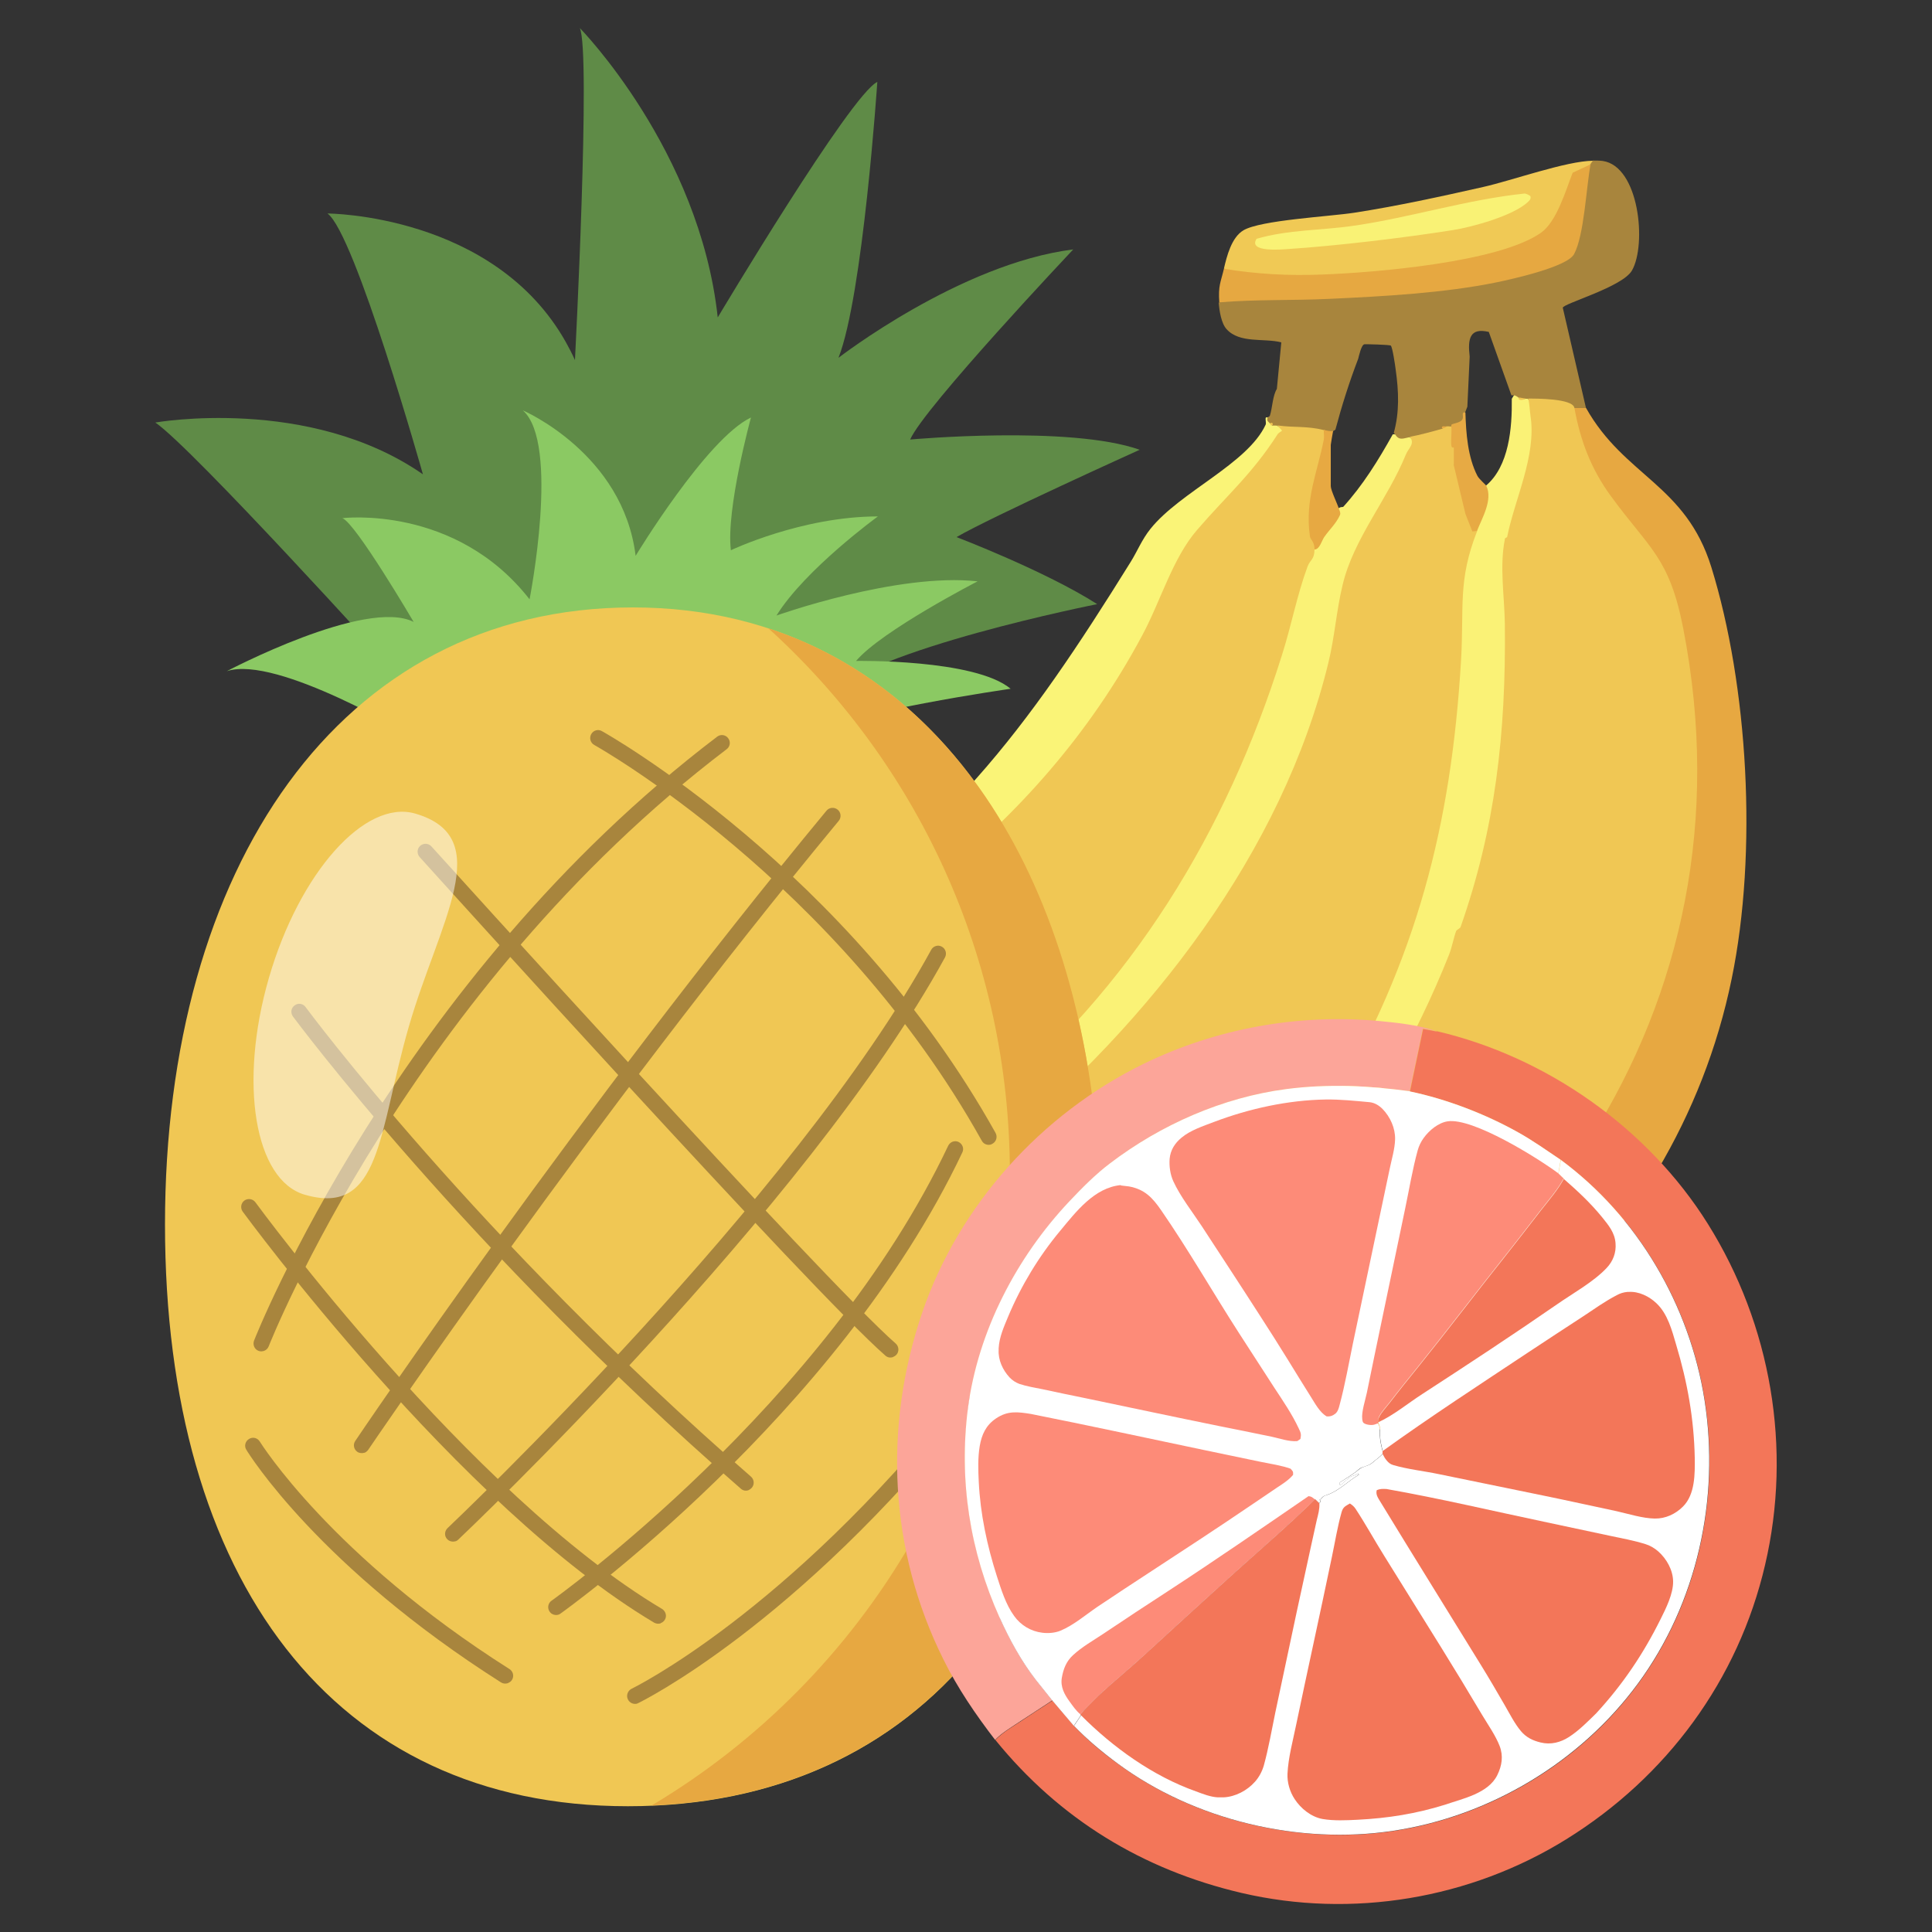 <?xml version="1.0" encoding="UTF-8"?><svg xmlns="http://www.w3.org/2000/svg" viewBox="0 0 100 100"><rect x="0" y="0" width="100" height="100" fill="#333333" stroke="none"/><defs><style>.cls-1{fill:#a8853d;}.cls-2{fill:#8bc963;}.cls-3{fill:#f0c955;}.cls-4{fill:#e7a942;}.cls-5{fill:#faf276;}.cls-6{isolation:isolate;}.cls-7{fill:#fd8b78;}.cls-8{fill:#5f8b47;}.cls-9,.cls-10{fill:#fff;}.cls-10{mix-blend-mode:screen;opacity:.5;}.cls-11{fill:#faf477;}.cls-12{fill:#e6a841;}.cls-13{fill:#f0c754;}.cls-14{fill:#a9873f;}.cls-15{fill:#e7a841;}.cls-16{fill:#f9f275;}.cls-17{fill:#f37659;}.cls-18{fill:#a9863f;}.cls-19{fill:#fca599;}.cls-20{fill:#e7aa44;}</style></defs><g class="cls-6"><g id="_Слой_1"><g id="uCFgMJ.tif"><path class="cls-15" d="M82.09,21.11c1.99,3.55,5.16,3.96,6.49,8.25,1.89,6.11,2.41,14.72,1.05,21.31-2.94,14.32-15.26,24.54-29.29,27.15-.2-.14-.47-.67-.36-.9v-.14s1.27-.78,1.27-.78c.1-.04.21-.05.33-.04,9.83-4.28,18.54-11.64,23.01-21.52,2.73-6.03,3.66-12.53,2.86-19.1-.32-2.6-.71-5.31-2.38-7.3-1.76-2.03-3.07-3.9-3.65-6.63,0-.04,0-.09.01-.14s.03-.1.05-.15c.03-.19.55-.18.6,0Z"/><path class="cls-11" d="M65.63,21.59c.1.04.19.2.12.3.06,0,.1.06.12.12.04-.17.17-.16.24,0,.34.11.48.28.11.52-1.25,1.78-2.61,3.29-4.09,4.87-.56.63-.98,1.36-1.34,2.12-4.7,11.96-15.67,19.85-27.1,25.02-3.3,1.43-6.55,2.93-9.77,4.48-.38.21-.78.34-1.19.37-.04.03-.09.07-.12.06-.12-.08-.84-.7-.92-.81l.02-.15c5.34-4.71,12.13-6.04,18.23-9.59,8.83-5.14,13.25-11.23,18.58-19.81.35-.56.58-1.16,1.03-1.72,1.54-1.92,5.02-3.36,5.96-5.39.04-.09-.03-.27.01-.37.01-.02.11,0,.11,0Z"/><path class="cls-5" d="M78.61,20.57c.08.09.17.09.36.06.03-.12.09-.12.12,0l.14.11c.23,1.28.19,2.56-.2,3.83-.32,1.13-.65,2.25-.99,3.36-.15.6-.21,1.24-.15,1.93.39,6.09-.08,12.48-2.25,18.26l-.17.12c-1.51,4.9-4.45,9.53-7.35,13.83-2.6,3.66-5.28,7.25-8.05,10.78-.33.58-.71,1.11-1.16,1.58-.14.3-.31.37-.49.21l-.11.12c-.42-.07-.83-.14-1.24-.24l-.09-.12c.35-1.29,2.14-4.39,3-5.59.26-.58.61-1.11,1.08-1.6,1.93-2.25,3.82-4.52,5.64-6.85.1-.13.24-.23.37-.32l-.07-.1c1.57-2.09,2.88-4.61,4.06-7.13,3.22-6.88,4.51-14.39,4.52-21.87.06-.87.25-2.55.67-3.29.04-.08.12-.13.19-.17l-.08-.13c.41-.69.58-1.38.48-2.08l.07-.13c1.2-1.01,1.36-2.99,1.34-4.5l.11-.18c.1-.17.28-.07.24.12Z"/><path class="cls-5" d="M72.24,22.49c.09-.01.19.01.31.08.18-.06.32-.05.41.04.27-.02.26.28.18.48-.83,1.66-1.72,3.31-2.66,4.94-.43.83-.78,1.69-.96,2.61-1.48,11.63-9.01,21.55-17.83,28.89l-11.64,9.38-.13-.05s-.08.08-.11.07c-.3-.14-.91-.47-1.19-.65l-.02-.14c.09-.21.28-.46.42-.63.78-.93,1.87-2.35,2.7-3.16.16-.34.45-.63.85-.86,1.28-.83,2.51-1.73,3.67-2.7l4.6-3.46.13.05c.13-.18.26-.36.42-.51,1.93-1.75,3.68-3.37,5.37-5.37,5.08-6.01,8.5-13.31,10.36-20.88.15-.7.39-1.32.72-1.84.01-.18.08-.3.18-.36.31-.57.68-1.11,1.1-1.63l.16-.48c.06-.05.14-.07.24-.07,1.02-1.12,1.83-2.43,2.57-3.76h.14Z"/><path class="cls-1" d="M82.45,8.31c.17,0,.33,0,.5.02,1.9.27,2.29,4.33,1.52,5.67-.49.86-3.59,1.72-3.58,1.93l1.2,5.19h-.6c-.21-.1-.44-.18-.68-.24-.54-.1-1.09-.11-1.64-.12l-.09-.12s-.08,0-.12,0c-.17.05-.29.03-.36-.06-.07-.05-.15-.11-.24-.12h-.13s-1.17-3.28-1.17-3.28c-.98-.23-1.1.34-.99,1.28l-.12,2.59-.12.31-.03.11c.07.35-.25.59-.69.61-.05.18-.18.16-.24,0-.11.01-.19.05-.24.12l-.08.15c-.48.14-.97.26-1.46.37l-.14-.09c-.29.05-.52.19-.72-.12l-.09-.1c.3-1.07.26-2.15.1-3.28-.03-.24-.16-1.13-.25-1.24-.04-.05-1.3-.08-1.37-.07-.16.03-.28.6-.32.75-.46,1.2-.85,2.43-1.18,3.67l-.14.09c-.04.21-.48.14-.48-.06l-.2.08c-.65-.09-1.31-.15-1.97-.18l-.24-.14c-.08-.01-.16,0-.24,0-.04-.03-.08-.07-.12-.12-.09-.1-.17-.1-.12-.3.02-.03.1-.04.12-.1.13-.4.14-1.03.36-1.38l.23-2.41c-.89-.23-2.15.07-2.83-.68-.28-.3-.38-.97-.41-1.38.64-.19,1.32-.26,2.04-.22,3.08-.04,6.18-.12,9.25-.47,1.93-.22,4.13-.57,5.92-1.24.9-.34,1.11-.47,1.34-1.43.22-1.2.4-2.42.53-3.63l.15-.16c-.13-.06-.09-.12.12-.18Z"/><path class="cls-15" d="M67.08,60.04c-2.08,3.01-4.97,5.84-7.09,8.77-.36-.02-.71.24-1.01.35-6.1,2.25-11.6,3.64-18.21,3.19-.21-.21-.16-.85,0-1.08.2-.23.49-.37.88-.4,8.59-.76,17.16-4.64,23.59-10.27l.78-.56c.27-.18.91-.33,1.06,0Z"/><path class="cls-15" d="M22.98,61.84l.07-.11c8.88,1.37,18.78-.04,26.78-4.48.3-.17,1.4-.47,1.14.15l-4.66,3.51c-1.29,1.26-3.32,2.24-4.59,3.46-1.79.11-3.58.41-5.37.48-4.59.18-9.24-.38-13.61-1.8-.12-.1-.12-.2-.08-.34.02-.23.14-.77.32-.86Z"/><path class="cls-3" d="M82.45,8.31c-.02.05-.11.13-.12.18-.2.25-.49.42-.85.52-.54,1.73-1.14,3.38-3.13,3.84-4.65,1.35-9.71,1.77-14.56,1.24-.16-.04-.3-.1-.44-.19.15-.64.39-1.61,1.01-1.98.9-.53,4.44-.71,5.74-.91,2.2-.34,4.49-.84,6.66-1.33,1.51-.34,4.32-1.35,5.69-1.36Z"/><path class="cls-12" d="M82.33,8.49c-.23,1.21-.33,3.69-.86,4.67-.37.66-3.18,1.28-3.99,1.45-2.72.56-5.9.73-8.69.86-1.89.09-3.79.02-5.68.18-.06-.88.07-1.02.24-1.74,1.68.28,3.37.37,5.08.3,2.72-.1,9.17-.63,11.34-2.17.81-.58,1.28-2.2,1.63-3.1l.94-.44Z"/><path class="cls-14" d="M21.72,58.48l1.02.9c.05,0,.1,0,.15.04.19.14.28,2.03.22,2.35l-.13.08c-.03.33-.24.84-.24,1.2-.15-.05-.12-.1-.16-.12-.7-.24-2.02-.65-2.42-1.47-.46-.95.37-2.11,1.07-2.73.07-.06.47-.23.49-.24Z"/><path class="cls-18" d="M38.6,68.15c.07.01,1.27.67,1.32.72.03-.02.05-.03.08-.03.27-.03.85,1.98.87,2.34l-.11.1c.03.34-.02.73,0,1.08-2.11-.14-3.78-.58-2.88-3.08.13-.35.49-.67.49-1.06.01-.02.2-.07.23-.07Z"/><path class="cls-18" d="M56.98,74.4c.54,0,.85.26,1.44.24.07.04.13.04.19.02.06.03.93.9.96.96.2.35.47.93.41,1.3.12.3.3.58.36.9-1.02.19-1.42.45-2.52.09-1.24-.41-1.2-1-1.09-2.22.01-.13.19-1.09.24-1.29Z"/><path class="cls-13" d="M79.09,20.63c.41,0,2.31-.01,2.4.48.31,1.7.86,3.16,1.89,4.57,1.99,2.73,3.03,3.15,3.75,6.88,3.83,19.74-8.08,35.94-25.51,43.52-.07.03-.19-.02-.27,0l-1.37.84c-.17-.42-.29-.83-.5-1.24l-1.06-1.05c.07,0,.15.02.22-.02.14-.29.42-.5.6-.72.25-.31.52-.84.76-1.16,5.58-7.29,11.56-14.64,15-23.31.15-.37.24-.88.37-1.23.03-.07.21-.14.23-.21,1.78-5.07,2.36-9.97,2.29-15.73-.02-1.37-.28-2.94,0-4.33-.01-.09.11-.09.12-.13.4-1.99,1.52-4.2,1.21-6.25-.04-.29-.05-.62-.12-.92Z"/><path class="cls-13" d="M68.52,22.25c.16.02.15.35.12.48l-.6,2.5c-.18.82-.25,1.66-.13,2.49.24.32.28.55.13.71-.01.56-.22.52-.36.89-.56,1.52-.83,3.03-1.33,4.6-2.87,9.12-7.74,17.2-15.38,23.47l-.09-.24c-.17,0-.34-.01-.51.03-.79.2-2.54,1.26-3.41,1.65-6.21,2.72-12.96,3.77-19.74,3.49l-4.24-.48c.06-.62.02-1.9-.24-2.46,1.99-.79,3.88-1.83,5.81-2.7,1.77-.8,3.62-1.57,5.41-2.4,10.35-4.84,19.69-11.14,25.17-21.41.95-1.77,1.56-3.97,2.83-5.44,1.54-1.79,2.84-2.88,4.18-4.97.03-.05.22-.16.22-.17l-.24-.27c.85.12,1.54.02,2.4.24Z"/><path class="cls-13" d="M65.75,21.89c.13-.01.13,0,.12.12h-.11s0-.11,0-.12Z"/><path class="cls-13" d="M75.13,22.07l.13.11c-.02.35-.02.67,0,.97.2.09.19.83,0,.93h.08c.26,1.08.58,2.18.95,3.27.09.01.15.05.17.13-1.02,2.59-.67,3.93-.84,6.76-.51,8.49-2.29,15.39-6.71,22.94-.18.3-.37.72-.52,1.04l-1.3,1.82c-.2-.06-.42-.09-.63-.06-.62.11-2.29,1.75-2.9,2.22-5.61,4.21-12.16,7.32-19.16,8.47-1.22.2-2.46.11-3.63.61-.05-.49-.49-2.08-.84-2.4l11.7-9.43c7.97-6.6,14.75-15.36,17.13-25.16.32-1.31.41-2.67.73-4,.56-2.4,2.34-4.45,3.28-6.77.13-.32.49-.56.2-.91.49-.09,1.2-.28,1.68-.42.04-.07.12-.11.24-.12.06-.02.19.02.24,0Z"/><path class="cls-20" d="M75.85,21.35c.03,1.07.12,2.31.62,3.28.09.17.44.47.46.51.35.74-.22,1.67-.48,2.34l-.24.03-.36-.91-.6-2.51v-.93s-.11.04-.13-.09c-.03-.31.03-.68,0-1,0,0-.01-.09.02-.1.14-.07.47-.09.56-.28.07-.14-.08-.38.14-.34Z"/><path class="cls-13" d="M78.97,20.63s-.17.11-.32.06c-.07-.02-.03-.12-.04-.12l.36.06Z"/><path class="cls-4" d="M69,22.31c-.03.16-.12.68-.12.72v2.13c0,.22.35.93.42,1.17.03.1.1.2.06.32-.2.45-.55.76-.82,1.15-.12.17-.24.65-.5.64,0-.42-.22-.5-.24-.69-.27-1.89.4-3.34.72-5,.03-.15-.01-.34,0-.5.16.04.31.08.48.06Z"/><path class="cls-20" d="M74.88,22.07s.02.04-.24.12c-.04-.18.09-.11.24-.12Z"/><path class="cls-16" d="M79.2,10.13c.07.14-.02.23-.11.32-.75.71-2.87,1.3-3.89,1.46-2.54.4-5.96.81-8.52.98-.31.02-2.1.19-1.64-.53,1.64-.48,3.38-.43,5.06-.68,2.94-.43,5.83-1.35,8.79-1.66.07-.02.29.09.3.12Z"/></g><path class="cls-8" d="M20.3,34.6s-10.32-11.4-12.26-12.73c0,0,7.96-1.41,13.85,2.68,0,0-3.52-12.49-4.94-13.5,0,0,8.63.02,12.35,6.68.16.29.32.59.46.91,0,0,.83-15.97.25-17.19,0,0,6.2,6.31,7.14,14.98,0,0,6.88-11.54,8.26-12.19,0,0-.74,11.05-2.01,14.28,0,0,6.3-4.88,12.15-5.61,0,0-7.73,8.19-8.44,9.84,0,0,8.27-.75,11.88.53,0,0-7.72,3.49-9.48,4.52,0,0,4.59,1.75,7.28,3.47,0,0-11.78,2.33-14.03,4.81,0,0-14.15,7.46-22.47-1.48Z"/><path class="cls-2" d="M21.45,38.18s-7.12-4.3-9.71-3.44c0,0,7.19-3.8,9.67-2.55,0,0-3.01-5.13-3.69-5.37,0,0,5.85-.72,9.69,4.2,0,0,1.59-8.08-.35-9.78,0,0,5.19,2.22,5.84,7.53,0,0,3.67-6.07,5.97-7.16,0,0-1.3,4.75-1.04,6.87,0,0,3.67-1.75,7.61-1.75,0,0-3.76,2.73-5.25,5.13,0,0,6.25-2.23,10.41-1.77,0,0-4.97,2.56-6.29,4.12,0,0,6.14-.11,8,1.44,0,0-8.43,1.21-10.5,2.38,0,0-11.84,5.46-20.38.15Z"/><path class="cls-13" d="M56.98,63.64c0,18.36-9.22,29.85-24.48,29.85s-23.96-11.75-23.96-30.11,8.96-31.94,24.22-31.94,24.22,13.84,24.22,32.2Z"/><path class="cls-15" d="M39.77,32.52c7.67,6.95,12.5,17.02,12.5,28.23,0,13.92-7.44,26.09-18.54,32.7,14.52-.6,23.25-11.95,23.25-29.82,0-15.34-6.26-27.52-17.21-31.11Z"/><path class="cls-1" d="M51.32,59.23c-.19.07-.4,0-.5-.18-7.51-13.46-19.94-20.42-20.06-20.49-.2-.11-.27-.36-.16-.56.11-.2.36-.27.55-.16.13.07,12.75,7.13,20.38,20.8.11.2.04.45-.16.56-.02.01-.04.02-.06.03Z"/><path class="cls-1" d="M38.75,77.13c-.14.05-.29.03-.41-.08-14.28-12.44-23.09-24.32-23.18-24.44-.13-.18-.1-.44.09-.57.18-.14.44-.1.57.09.09.12,8.84,11.93,23.05,24.3.17.15.19.41.04.58-.05.05-.1.09-.17.12Z"/><path class="cls-1" d="M46.23,70.24c-.14.05-.29.03-.41-.08-3.83-3.35-23.27-24.88-24.1-25.8-.15-.17-.14-.43.03-.58.17-.15.43-.14.58.03.2.22,20.24,22.41,24.03,25.73.17.15.19.41.04.58-.05.05-.1.09-.17.11Z"/><path class="cls-1" d="M34.21,84.02c-.11.04-.24.03-.35-.03-10.13-6.03-21.18-21.12-21.3-21.28-.13-.18-.09-.44.09-.57.18-.13.44-.09.57.09.11.15,11.07,15.11,21.05,21.05.19.12.26.37.14.56-.05.08-.12.14-.21.17Z"/><path class="cls-1" d="M26.29,87.12c-.12.04-.25.03-.36-.04-9.4-5.97-13.03-11.79-13.18-12.04-.12-.19-.06-.44.14-.56.19-.12.44-.06.56.14.04.06,3.69,5.92,12.92,11.77.19.12.25.37.13.56-.05.08-.12.13-.2.16Z"/><path class="cls-1" d="M33.01,88.17c-.2.07-.42-.02-.51-.21-.1-.2-.01-.45.19-.55.08-.04,7.99-3.9,16.91-15.08.14-.18.4-.21.57-.06.18.14.21.4.06.57-9.04,11.34-17.11,15.27-17.19,15.31-.01,0-.02.01-.04.01Z"/><path class="cls-1" d="M28.92,83.57c-.17.06-.37,0-.47-.15-.13-.18-.09-.44.1-.57.14-.1,14.16-10.1,20.53-23.55.1-.2.34-.29.54-.19.2.1.29.34.19.54-6.47,13.65-20.66,23.77-20.8,23.87-.03.02-.06.04-.09.05Z"/><path class="cls-1" d="M13.67,69.92c-.09.03-.19.04-.29,0-.21-.08-.31-.32-.23-.53.07-.19,7.39-18.67,23.97-31.26.18-.14.44-.1.57.08.14.18.1.44-.08.57-16.39,12.45-23.63,30.72-23.7,30.9-.04.11-.13.2-.24.24Z"/><path class="cls-1" d="M18.87,75.19c-.12.04-.26.03-.37-.04-.19-.13-.24-.38-.11-.57.11-.17,11.57-17.13,24.39-32.62.14-.17.4-.2.58-.05.17.14.2.4.05.58-12.8,15.46-24.23,32.38-24.35,32.55-.05.07-.12.13-.2.16Z"/><path class="cls-1" d="M23.59,79.77c-.15.05-.32.02-.44-.1-.16-.16-.15-.42.02-.58.18-.17,17.99-17.05,25.03-29.93.11-.2.36-.27.55-.16.2.11.27.36.16.56-7.11,12.99-25.01,29.96-25.19,30.13-.04.04-.09.07-.14.09Z"/><path class="cls-10" d="M21.16,53.14c-1.58,5.45-1.42,9.84-5.38,8.7-2.6-.75-3.44-5.78-1.86-11.23,1.58-5.45,4.97-9.25,7.57-8.5,4.24,1.23,1.24,5.59-.33,11.03Z"/><path class="cls-19" d="M51.51,90.06c-1.01-1.31-1.95-2.69-2.68-4.17-2.8-5.62-3.12-12.01-1.1-17.94,1.9-5.58,6.18-10.3,11.45-12.88,3.79-1.85,8.04-2.61,12.23-2.22.95.09,2.04.21,2.94.52l-.7-.13-.68,3.24c-2.13-.29-4.24-.39-6.38-.11-3.29.43-6.48,1.83-9.12,3.84-.77.58-1.46,1.28-2.12,1.98-2.73,2.91-4.73,6.72-5.24,10.7-.48,3.73.09,7.41,1.64,10.84.51,1.13,1.12,2.25,1.88,3.23l.84,1.05c-.59.38-1.17.77-1.76,1.15-.42.28-.85.53-1.2.89Z"/><path class="cls-17" d="M74.35,53.37c5.69,1.32,10.95,5.02,14.05,9.98,3.27,5.23,4.37,11.63,2.96,17.65-1.39,5.97-5.1,10.98-10.29,14.2-4.98,3.09-11.09,4.11-16.8,2.78-5.13-1.2-9.43-3.83-12.75-7.92.35-.36.78-.62,1.2-.89.59-.39,1.17-.77,1.76-1.15l1.12,1.32c.68.72,1.46,1.37,2.26,1.95,3.98,2.94,9.38,4.21,14.27,3.48,4.99-.75,9.67-3.54,12.66-7.62,3.07-4.18,4.24-9.55,3.45-14.65-.76-4.9-3.45-9.52-7.45-12.46-.73-.49-1.43-.99-2.2-1.42-1.7-.96-3.7-1.73-5.61-2.12l.68-3.24.7.13Z"/><path class="cls-9" d="M72.97,56.49c1.91.4,3.91,1.17,5.61,2.12.77.43,1.47.93,2.2,1.42l-.12.71.27.26c-.33.6-.78,1.11-1.2,1.65-.6.77-1.19,1.55-1.8,2.31-1.51,1.9-2.98,3.84-4.51,5.74-.51.63-1.02,1.26-1.51,1.9-.17.22-.44.5-.55.75-.04.08-.04.17-.05.26v.05c.15.19.1.41.11.63.01.27.07.55.14.81v.15c-.15.18-.35.3-.53.46-.16.14-.36.18-.55.25-.13.05-.23.17-.34.25-.26.18-.52.35-.79.52v.13c.12-.04.09-.02.19-.13.07-.08.19-.14.28-.23.09-.09.18-.1.29-.14l.18-.09.04.06c-.55.33-1.03.83-1.63,1.04-.11.04-.22.07-.29.16-.06.08-.03.05-.11.1l.05.07-.06.11-.22-.21c-1.36,1.34-2.82,2.59-4.24,3.87-1.56,1.41-3.11,2.83-4.66,4.25-1.07.98-2.29,1.91-3.24,3.01l.02.05-.37.55-1.12-1.32-.84-1.05c-.76-.98-1.37-2.1-1.88-3.23-1.54-3.42-2.12-7.11-1.64-10.84.52-3.99,2.51-7.8,5.24-10.7.66-.7,1.35-1.4,2.12-1.98,2.63-2,5.83-3.41,9.12-3.84,2.14-.28,4.25-.18,6.38.11Z"/><path class="cls-7" d="M55.93,88.74c-.22-.17-.41-.45-.57-.67-.27-.37-.48-.76-.4-1.23.08-.46.23-.85.58-1.17.45-.42,1.05-.76,1.56-1.1,1.1-.74,2.21-1.47,3.32-2.19,2.47-1.61,4.89-3.28,7.31-4.94.17.02.2.07.33.17-1.36,1.34-2.82,2.59-4.24,3.87-1.56,1.41-3.11,2.83-4.66,4.25-1.07.98-2.29,1.91-3.24,3.01Z"/><path class="cls-7" d="M71.33,73.67l-.2.07c-.15.04-.41.01-.54-.08-.06-.04-.07-.13-.08-.2-.05-.37.16-1,.24-1.38.26-1.27.52-2.54.79-3.82.4-1.9.79-3.8,1.19-5.7.21-1,.38-2.04.65-3.02.06-.22.17-.45.31-.64.28-.39.76-.79,1.24-.86,1.3-.2,4.67,1.9,5.74,2.7l.27.26c-.33.6-.78,1.11-1.2,1.65-.6.77-1.19,1.55-1.8,2.31-1.51,1.9-2.98,3.84-4.51,5.74-.51.63-1.02,1.26-1.51,1.9-.17.22-.44.5-.55.75-.04.08-.04.17-.05.26v.05Z"/><path class="cls-7" d="M53.38,73.19c3.03.6,6.05,1.26,9.07,1.89.94.2,1.89.39,2.83.59.5.1,1.04.18,1.52.35.12.14.14.13.13.32-.23.27-.53.46-.82.65-.41.28-.82.56-1.24.84-1.78,1.21-3.58,2.39-5.39,3.57-.9.59-1.79,1.17-2.68,1.77-.59.4-1.23.95-1.9,1.23-.28.12-.65.15-.95.11-.59-.07-1.12-.39-1.46-.87-.43-.59-.67-1.37-.89-2.05-.51-1.59-.86-3.23-.94-4.9-.03-.61-.05-1.24.05-1.84.1-.59.32-1.08.84-1.43.62-.42,1.14-.34,1.84-.23Z"/><path class="cls-7" d="M70.9,57.05c.26.03.48.17.66.35.4.41.66.99.65,1.56-.01.5-.18,1.05-.28,1.54-.22,1.04-.44,2.09-.66,3.13-.41,1.96-.83,3.93-1.24,5.89-.22,1.06-.41,2.15-.69,3.19-.04.16-.09.35-.22.46-.14.11-.28.16-.46.14-.35-.21-.59-.66-.81-1.01-.4-.64-.8-1.28-1.19-1.92-.47-.76-.95-1.52-1.43-2.26-1-1.56-2.02-3.11-3.03-4.66-.48-.73-1.11-1.53-1.47-2.32-.16-.35-.22-.78-.19-1.16.04-.45.27-.81.61-1.09.46-.39,1.14-.61,1.69-.82,1.82-.69,3.83-1.13,5.78-1.16.76-.01,1.52.07,2.28.14Z"/><path class="cls-7" d="M58.02,61.36l.42.05c.81.15,1.21.58,1.66,1.23,1.42,2.06,2.68,4.26,4.03,6.36.61.95,1.22,1.89,1.83,2.83.44.67.92,1.37,1.26,2.1.11.23.14.3.09.55l-.16.11c-.43.04-.92-.14-1.35-.23-.9-.19-1.81-.37-2.71-.55-2.31-.47-4.61-.96-6.91-1.44-.73-.15-1.47-.3-2.2-.46-.4-.08-.83-.15-1.22-.28-.19-.07-.37-.19-.51-.34-.35-.38-.59-.9-.56-1.42v-.08c.03-.58.27-1.11.49-1.64.67-1.6,1.59-3.12,2.7-4.45.82-.99,1.77-2.23,3.13-2.36Z"/><path class="cls-9" d="M80.78,60.03c4,2.94,6.69,7.57,7.45,12.46.79,5.1-.38,10.47-3.45,14.65-2.99,4.07-7.67,6.87-12.66,7.62-4.88.74-10.29-.54-14.27-3.48-.8-.59-1.58-1.24-2.26-1.95l.37-.55-.02-.05c.95-1.1,2.17-2.03,3.24-3.01,1.55-1.42,3.1-2.84,4.66-4.25,1.42-1.28,2.88-2.53,4.24-3.87l.22.21.06-.11-.05-.07c.08-.05.05-.03.11-.1.07-.09.18-.13.29-.16.6-.21,1.08-.72,1.63-1.04l-.04-.06-.18.09c-.11.04-.2.05-.29.14-.08.09-.21.15-.28.23-.1.11-.06.09-.2.13v-.13c.28-.17.54-.34.8-.52.11-.08.22-.19.34-.25.19-.08.39-.11.55-.25.17-.16.38-.28.53-.46v-.15c-.07-.26-.13-.54-.14-.81-.01-.22.04-.44-.09-.63v-.05c0-.09,0-.18.03-.26.11-.25.38-.53.55-.75.49-.64,1-1.27,1.51-1.9,1.52-1.89,2.99-3.83,4.51-5.74.61-.77,1.2-1.54,1.8-2.31.42-.54.87-1.05,1.2-1.65l-.27-.26.12-.71Z"/><path class="cls-17" d="M80.93,61.01c.72.63,1.4,1.26,2,2,.33.41.65.79.69,1.34.04.49-.13.93-.46,1.28-.69.73-1.75,1.31-2.58,1.89-2.3,1.59-4.63,3.12-6.97,4.64-.73.47-1.5,1.11-2.28,1.46,0-.09,0-.18.05-.26.11-.25.38-.53.55-.75.49-.64,1-1.27,1.51-1.9,1.52-1.89,2.99-3.83,4.51-5.74.61-.77,1.2-1.54,1.8-2.31.42-.54.87-1.05,1.2-1.65Z"/><path class="cls-17" d="M68.07,77.6l.22.21c.02.29-.06.57-.13.85-.1.45-.2.9-.3,1.36-.25,1.13-.49,2.27-.74,3.4-.37,1.74-.74,3.48-1.11,5.22-.19.91-.35,1.86-.6,2.76-.09.3-.25.6-.46.83-.4.45-1.01.77-1.61.8h-.23s-.08,0-.08,0c-.38-.02-.78-.18-1.13-.31-2.23-.79-4.3-2.28-5.95-3.94l-.02-.05c.95-1.1,2.17-2.03,3.24-3.01,1.55-1.42,3.1-2.84,4.66-4.25,1.42-1.28,2.88-2.53,4.24-3.87Z"/><path class="cls-17" d="M69.87,77.82c.12.08.21.15.29.27.52.79.98,1.63,1.48,2.43.98,1.59,1.98,3.17,2.96,4.76.72,1.16,1.43,2.33,2.13,3.51.3.5.68,1.04.89,1.58.2.52.12,1.02-.12,1.51-.47.95-1.78,1.21-2.7,1.53-1.51.47-2.95.7-4.53.78-.59.03-1.24.06-1.82-.04-.59-.11-1.12-.54-1.44-1.03-.25-.38-.39-.86-.37-1.31.04-.84.28-1.71.45-2.54.29-1.38.58-2.75.88-4.13.33-1.52.65-3.04.97-4.56.16-.76.29-1.57.5-2.31.08-.28.2-.31.43-.45Z"/><path class="cls-17" d="M71.76,77.07c2.78.49,5.56,1.15,8.32,1.73,1.08.23,2.16.46,3.24.69.62.13,1.27.25,1.87.44.24.08.46.21.64.37.43.38.76.96.77,1.55.01.64-.37,1.4-.65,1.96-.9,1.81-1.96,3.38-3.33,4.87-.44.43-.88.88-1.4,1.22-.45.29-.95.42-1.48.29-.41-.1-.74-.26-1.02-.59-.33-.4-.57-.88-.83-1.33-.4-.69-.8-1.38-1.22-2.06-1.74-2.83-3.5-5.65-5.23-8.49-.12-.2-.24-.36-.18-.59.17-.07.3-.07.48-.06Z"/><path class="cls-17" d="M71.56,75.11c2.47-1.78,5.04-3.45,7.57-5.13.94-.62,1.88-1.24,2.82-1.85.56-.37,1.13-.78,1.73-1.09.18-.1.35-.15.55-.17h.06c.53-.04,1.07.23,1.44.58.59.55.81,1.41,1.03,2.16.58,1.93.92,3.83.96,5.84.01.84.02,1.9-.61,2.53-.39.39-.91.63-1.46.62-.63-.01-1.35-.24-1.97-.38-1.27-.27-2.53-.55-3.8-.81-1.8-.37-3.6-.74-5.41-1.11-.76-.16-1.62-.25-2.36-.47-.14-.04-.24-.12-.33-.23-.09-.1-.16-.23-.22-.35v-.15Z"/></g></g></svg>